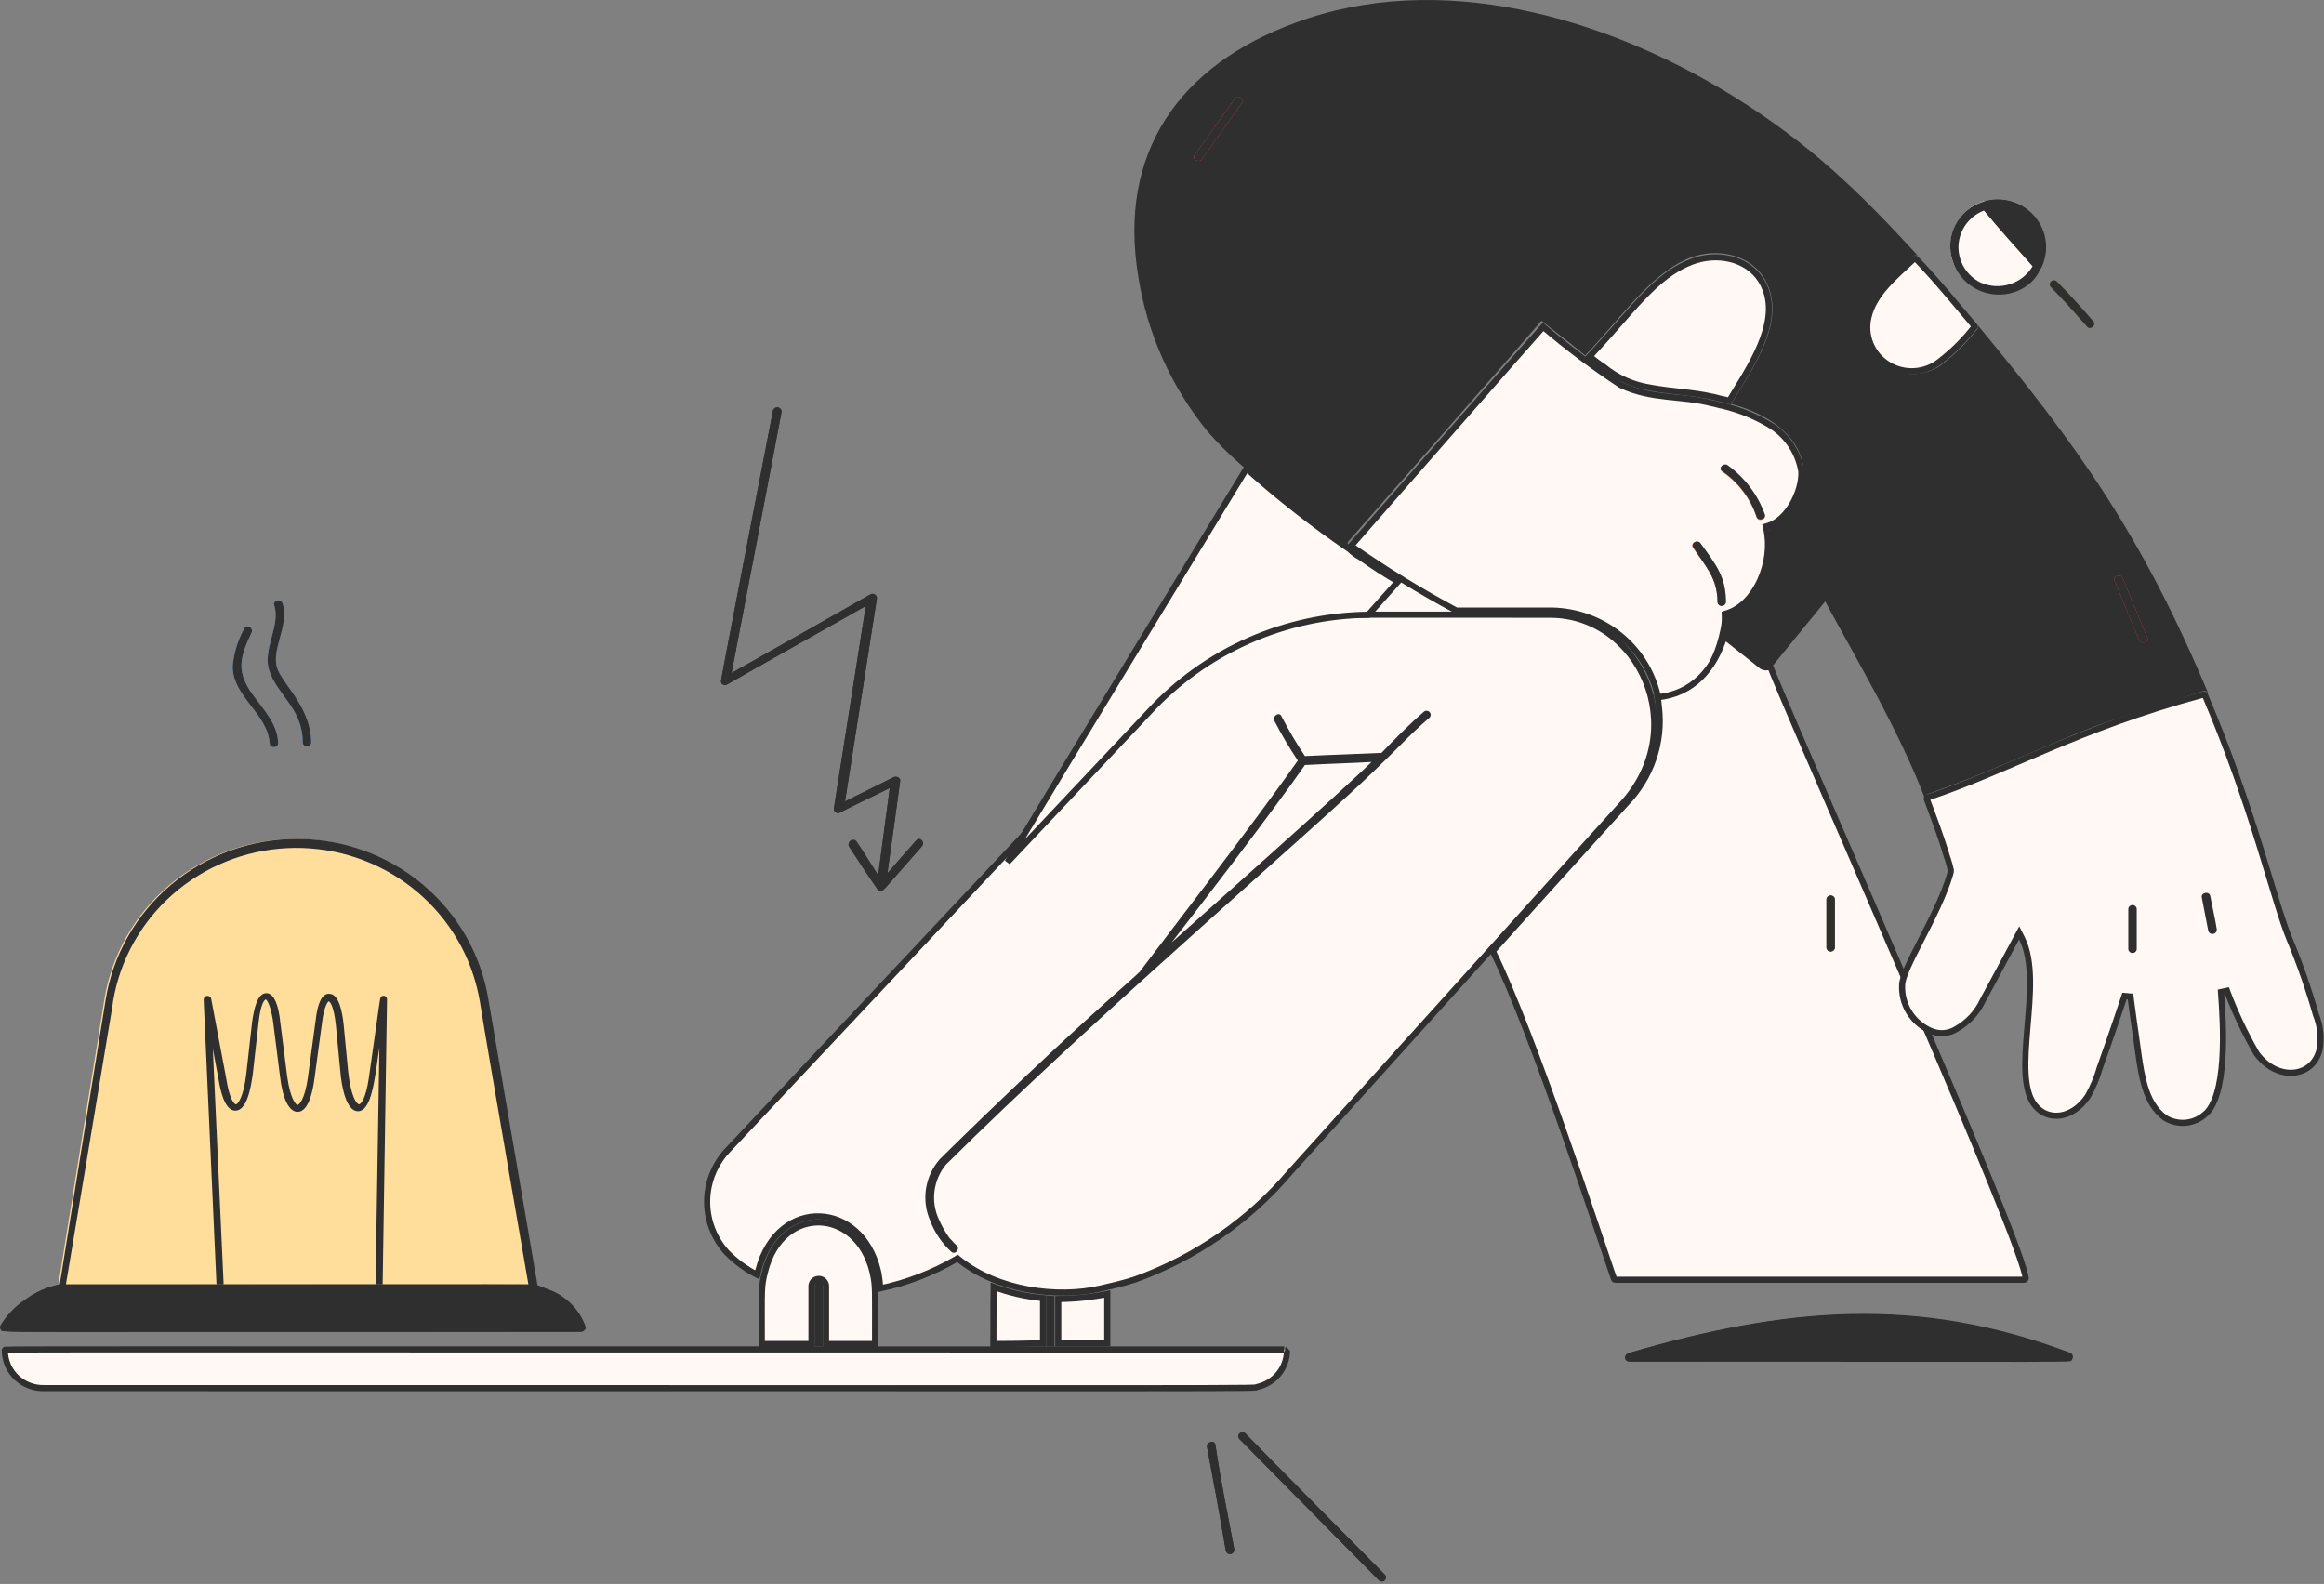 <?xml version="1.0" encoding="utf-8"?>
<svg xmlns="http://www.w3.org/2000/svg" fill="none" height="100%" overflow="visible" preserveAspectRatio="none" style="display: block;" viewBox="0 0 380 259" width="100%">
<rect x="0" y="0" width="380" height="259" fill="#808080" stroke="none"/>
<g id="Illustration">
<g id="maintenance-1--customer-service-support-maintenance-1">
<g id="color">
<g id="group">
<path d="M323.252 53.007C323.32 53.115 323.364 53.236 323.384 53.362C323.402 53.488 323.392 53.616 323.358 53.738C321.85 55.697 320.116 57.477 318.19 59.041C316.976 60.173 315.428 60.893 313.77 61.098C312.114 61.302 310.432 60.98 308.974 60.178C307.514 59.377 306.354 58.138 305.66 56.641C304.966 55.144 304.774 53.468 305.114 51.857C306.07 47.678 309.782 44.753 312.752 41.932C312.814 41.87 312.888 41.82 312.97 41.786C313.052 41.752 313.14 41.735 313.228 41.735C313.318 41.735 313.406 41.752 313.488 41.786C313.57 41.82 313.644 41.87 313.706 41.932C303.69 31.018 295.968 23.56 283.372 15.711C262.172 2.611 235.228 -4.952 211.886 3.694C192.87 10.643 182.774 24.893 186.114 45.171C187.562 54.469 191.478 63.227 197.462 70.558C199.08 72.406 200.818 74.15 202.662 75.781C208.344 80.735 214.33 85.341 220.588 89.57C220.442 89.44 220.352 89.26 220.332 89.067C220.312 88.874 220.366 88.681 220.482 88.525C220.682 88.328 248.562 56.536 252.052 52.452C256.152 55.691 257.372 56.589 259.194 58.123C265.914 50.994 270.038 44.637 276.376 42.139C280.724 40.468 286.218 41.569 288.576 45.685C292.316 52.231 286.754 59.991 283.06 66.059C285.514 66.678 287.846 67.702 289.954 69.087C294.608 72.388 296.638 77.315 293.242 82.668C292.334 84.233 290.912 85.449 289.212 86.117C290.338 91.292 287.68 99.034 282.424 100.429C282.434 101.701 282.256 102.968 281.894 104.19C282.494 104.696 287.494 108.575 288.364 109.312C288.564 109.521 289.148 109.824 289.424 109.416C289.554 109.297 289.662 109.156 289.742 108.999C292.606 105.453 295.576 101.895 298.44 98.343C303.44 107.622 310.528 119.477 314.772 130.625C314.75 130.447 314.792 130.268 314.888 130.116C314.984 129.964 315.13 129.849 315.302 129.79C318.59 128.64 321.878 127.385 325.166 126.027C344.542 117.901 338.35 119.944 360.38 112.97C360.592 112.866 360.91 113.179 361.122 113.492C350.2 87.451 339.8 73.02 323.252 53.007Z" fill="#2F2F30" id="vector"/>
<path d="M44.096 121.54C44.096 122.375 45.495 122.375 45.474 121.54C45.422 118.405 43.059 115.984 41.337 113.601C38.605 109.818 39.19 107.507 41.126 103.467C41.526 102.622 40.291 102.009 39.959 102.736C38.882 104.669 38.231 106.805 38.05 109.003C38.05 113.884 43.767 116.711 44.096 121.54Z" fill="#78B5FF" id="vector_2"/>
<path d="M49.503 121.436C49.517 121.607 49.595 121.767 49.723 121.884C49.851 122.001 50.019 122.065 50.193 122.065C50.368 122.065 50.536 122.001 50.664 121.884C50.792 121.767 50.87 121.607 50.883 121.436C50.883 115.969 46.657 112.271 45.473 109.631C44.053 106.464 47.379 102.478 46.215 98.66C45.897 97.825 44.615 98.138 44.837 98.974C45.927 102.199 42.935 106.142 43.989 109.527C45.285 113.693 49.503 115.77 49.503 121.436Z" fill="#78B5FF" id="vector_3"/>
<path d="M149.843 137.403C148.243 139.177 145.127 142.781 145.103 142.805C145.723 138.503 147.187 127.703 147.187 127.703C147.293 127.181 146.551 126.868 146.127 127.077C143.475 128.434 140.823 129.689 138.171 131.047C138.703 127.599 143.157 99.393 143.371 97.929C143.398 97.796 143.384 97.659 143.333 97.534C143.282 97.409 143.195 97.302 143.082 97.224C142.97 97.147 142.838 97.103 142.701 97.099C142.564 97.094 142.429 97.129 142.311 97.198C141.273 97.811 119.939 109.887 119.613 110.048C119.657 109.851 127.779 67.623 127.779 67.424C127.811 67.248 127.773 67.066 127.673 66.917C127.573 66.767 127.419 66.662 127.242 66.621C127.065 66.581 126.879 66.609 126.722 66.701C126.566 66.791 126.451 66.938 126.401 67.11C126.345 67.365 117.915 110.844 117.915 111.197C117.875 111.321 117.874 111.454 117.913 111.578C117.952 111.703 118.029 111.812 118.134 111.892C118.238 111.972 118.365 112.018 118.497 112.024C118.629 112.031 118.759 111.997 118.871 111.928C121.099 110.612 139.795 100.125 141.567 99.078C141.037 102.426 136.583 130.629 136.367 132.091C136.331 132.225 136.337 132.367 136.385 132.499C136.433 132.629 136.521 132.743 136.637 132.823C136.753 132.903 136.891 132.945 137.032 132.945C137.174 132.945 137.312 132.901 137.427 132.821C140.079 131.464 142.731 130.211 145.489 128.852L143.581 143.035C142.415 141.263 141.289 139.355 140.083 137.607C139.569 136.863 138.385 137.607 138.915 138.337C143.037 144.717 143.671 146.445 144.877 145.071L150.795 138.337C151.327 137.717 150.373 136.671 149.843 137.403Z" fill="#2F2F30" id="vector_5"/>
<path d="M79.625 163.33C78.402 156.01 74.572 149.36 68.822 144.568C63.072 139.778 55.778 137.16 48.247 137.186C40.716 137.21 33.44 139.876 27.723 144.706C22.006 149.534 18.223 156.212 17.049 163.538C17.013 163.736 9.913 207.648 9.519 210.238C19.465 210.238 -22.529 210.028 87.581 210.028C86.739 204.234 81.457 174.156 79.625 163.33Z" fill="#FFDE9C" id="vector_6"/>
<path d="M63.282 163.383C63.283 163.281 63.255 163.179 63.201 163.089C63.147 163.001 63.069 162.927 62.976 162.879C62.883 162.831 62.778 162.809 62.673 162.817C62.568 162.823 62.467 162.859 62.382 162.919C62.093 163.117 62.34 162.117 60.322 176.185C59.797 179.843 58.944 180.575 58.721 180.575C58.297 180.575 57.343 179.215 56.922 175.141L56.179 167.411C55.968 165.529 55.438 162.499 53.847 162.499C52.679 162.395 51.938 163.963 51.62 166.785L50.347 176.185C49.816 179.947 48.861 180.679 48.65 180.679C48.438 180.679 47.483 179.843 46.953 175.977L45.785 166.785C45.574 164.799 44.938 162.395 43.559 162.395C42.074 162.395 41.544 164.903 41.225 167.097L40.272 175.569C39.846 179.329 38.892 180.585 38.574 180.585C38.361 180.585 37.514 179.853 36.983 176.299L34.532 163.323C34.501 163.171 34.414 163.037 34.288 162.947C34.162 162.855 34.005 162.815 33.85 162.833C33.694 162.849 33.551 162.925 33.449 163.041C33.347 163.159 33.294 163.309 33.3 163.463L35.4 210.027H36.568L34.8 171.493L35.719 176.387C36.249 179.835 37.206 181.611 38.477 181.611C40.388 181.611 41.023 177.849 41.342 175.551L42.295 167.079C42.614 164.155 43.249 163.423 43.464 163.423C43.569 163.423 44.206 164.155 44.63 166.871L45.795 176.063C46.219 179.719 47.282 181.809 48.66 181.809C50.358 181.809 51.099 178.779 51.417 176.379L52.69 166.975C53.008 164.467 53.645 163.737 53.752 163.737C53.964 163.737 54.599 164.571 54.917 167.601L55.66 175.333C55.871 177.735 56.614 181.705 58.523 181.705C60.776 181.705 61.266 176.485 62.033 171.291L61.4 210.027H62.568L63.282 163.383Z" fill="#2F2F30" id="vector_7"/>
<path d="M162.484 210.423C165.075 211.396 167.79 212.013 170.552 212.262V219.662C169.184 219.667 168.373 219.69 167.338 219.713C166.255 219.737 164.921 219.76 162.429 219.763C162.431 213.436 162.457 211.24 162.482 210.478C162.483 210.458 162.484 210.44 162.484 210.423ZM162.202 210.508C162.199 210.509 162.196 210.509 162.193 210.51C162.203 210.506 162.218 210.498 162.238 210.488C162.225 210.495 162.214 210.503 162.202 210.508Z" fill="#FFF8F4" id="vector_8" stroke="#2F2F30"/>
<path d="M181.051 219.662H173.035V212.408C175.729 212.395 178.413 212.118 181.051 211.583V219.662Z" fill="#FFF8F4" id="vector_9" stroke="#2F2F30"/>
<path d="M171.052 220.162H172.43V211.908C171.968 211.926 171.505 211.89 171.052 211.804V220.162Z" fill="#2F2F30" id="vector_10"/>
<path d="M276.552 42.823C280.61 41.239 285.593 42.156 287.918 45.789L288.134 46.15C289.723 48.968 289.44 52.115 288.281 55.322C287.119 58.536 285.112 61.716 283.371 64.552V64.553C283.115 64.971 282.952 65.275 282.764 65.564C282.407 65.436 282.041 65.335 281.667 65.263L281.66 65.261L281.652 65.26C281.364 65.212 281.096 65.141 280.802 65.062C280.52 64.986 280.214 64.904 279.879 64.848H279.88C278.207 64.476 276.512 64.269 274.829 64.076C273.138 63.882 271.462 63.702 269.789 63.383L269.781 63.382L269.772 63.38C266.965 62.942 264.334 61.753 262.168 59.944L262.141 59.922L262.112 59.904L261.712 59.645C261.318 59.381 260.937 59.099 260.571 58.799C260.384 58.619 260.177 58.472 260.006 58.352C259.976 58.331 259.947 58.309 259.919 58.289C261.623 56.467 263.125 54.765 264.5 53.199C265.976 51.518 267.303 50 268.592 48.653C271.166 45.962 273.55 43.99 276.551 42.823H276.552Z" fill="#FFF8F4" id="vector_11" stroke="#2F2F30"/>
<path d="M227.266 93.96C225.466 95.944 223.665 98.034 221.865 100.02H237.665C235.561 98.986 227.344 93.997 227.266 93.96Z" fill="#FFF8F4" id="vector_12"/>
<path d="M216.185 100.829C220.033 100.387 220.83 100.519 253.461 100.519C268.003 100.519 276.672 119.088 265.188 131.542C263.463 133.408 212.383 190.063 210.984 191.618L210.974 191.63C204.22 199.607 195.443 205.682 185.532 209.237C183.51 209.895 181.457 210.341 179.954 210.69C172.894 212.313 163.174 211.053 156.834 205.979L156.567 205.765L156.271 205.936C152.44 208.151 148.276 209.749 143.937 210.673C143.879 209.869 143.786 209.067 143.651 208.272L143.647 208.254L143.525 207.707C142.172 202.142 138.224 199.07 134.104 198.896C129.839 198.715 125.581 201.644 124.005 207.707V207.708C123.949 207.926 123.894 208.169 123.842 208.402C123.837 208.423 123.832 208.443 123.827 208.463C121.963 207.511 120.267 206.267 118.811 204.775C116.821 202.568 115.698 199.743 115.627 196.808V196.219C115.703 193.072 116.987 190.067 119.224 187.813L119.232 187.806L119.24 187.797C120.009 186.953 184.342 118.539 186.585 116.134L186.589 116.13C194.277 107.707 204.777 102.277 216.184 100.828L216.185 100.829Z" fill="#FFF8F4" id="vector_13" stroke="#2F2F30"/>
<path d="M232.78 116.421C230.342 118.509 228.114 120.808 225.886 123.107C221.786 123.304 217.468 123.423 213.372 123.629C211.974 121.544 210.7 119.381 209.552 117.152C209.234 116.317 207.978 117.04 208.386 117.883C209.536 120.11 210.812 122.272 212.204 124.36C205.042 134.623 189.922 154.107 186.326 158.939C184.59 160.649 174.188 169.329 153.682 189.527C152.483 190.891 151.698 192.561 151.417 194.343C151.137 196.127 151.372 197.951 152.096 199.609C152.835 201.565 154.034 203.319 155.596 204.731C156.346 205.241 157.08 203.997 156.338 203.579L155.914 203.163C155.702 202.849 155.384 202.641 155.17 202.327C154.502 201.375 153.934 200.361 153.474 199.297C152.826 197.853 152.595 196.263 152.806 194.699C153.018 193.133 153.664 191.657 154.674 190.433C179.382 165.877 215.6 135.017 225.25 125.509C228.114 122.792 230.766 119.869 233.734 117.361C233.86 117.236 233.932 117.067 233.932 116.891C233.932 116.715 233.86 116.546 233.734 116.421C233.608 116.297 233.436 116.227 233.256 116.227C233.078 116.227 232.906 116.297 232.78 116.421ZM191.58 154.101C195.538 149.047 208.548 132.075 213.368 125.091C216.916 124.894 220.712 124.796 224.268 124.593C219.63 129.161 196.77 149.469 191.582 154.101H191.58Z" fill="#2F2F30" id="vector_14"/>
<path d="M135.065 210.214L135.063 210.19C135.035 209.895 134.897 209.624 134.679 209.428H134.679C134.457 209.225 134.169 209.119 133.877 209.119C133.586 209.119 133.299 209.224 133.077 209.425C132.857 209.622 132.717 209.893 132.689 210.19L132.687 210.214V219.766H124.564C124.56 210.378 124.453 210.495 125.081 207.954C126.482 202.301 130.371 199.747 134.105 199.888C137.732 200.025 141.387 202.709 142.658 207.942L142.774 208.457C143.167 210.366 143.086 210.85 143.083 219.766H135.065V210.214Z" fill="#FFF8F4" id="vector_15" stroke="#2F2F30"/>
<path d="M134.566 220.162V210.134C134.55 209.964 134.47 209.806 134.343 209.692C134.215 209.578 134.049 209.514 133.877 209.514C133.704 209.514 133.538 209.578 133.411 209.692C133.283 209.806 133.204 209.964 133.188 210.134V220.162H134.566Z" fill="#2F2F30" id="vector_16"/>
<path d="M95.748 216.923C95.261 215.533 94.465 214.269 93.419 213.221C92.374 212.171 91.103 211.367 89.701 210.863C89.618 210.827 87.883 210.133 87.793 210.133C87.463 209.969 92.933 210.027 9.732 210.027C9.626 210.027 9.414 210.133 9.306 210.133C5.525 211.101 2.263 213.455 0.185 216.713C0.133 216.811 0.105 216.917 0.105 217.027C0.105 217.137 0.133 217.245 0.185 217.341C0.515 217.991 -6.452 217.761 94.9 217.759C95.43 217.757 95.859 217.339 95.748 216.923Z" fill="#2F2F30" id="vector_17"/>
<path d="M23.328 220.64C48.299 220.638 100.59 220.661 209.977 220.661C209.97 220.661 210.019 220.66 210.138 220.757C210.225 220.829 210.319 220.933 210.428 221.065C210.377 222.37 209.902 223.629 209.068 224.652C208.195 225.721 206.983 226.47 205.623 226.778C205.481 226.809 205.407 226.843 205.352 226.869C205.348 226.87 205.341 226.872 205.331 226.873C205.186 226.895 204.808 226.918 203.68 226.936C201.453 226.971 196.431 226.987 184.873 226.992C161.761 227.004 112.529 226.976 7.292 226.976H7.275C6.439 227.004 5.605 226.868 4.824 226.575L4.823 226.574C4.043 226.284 3.33 225.84 2.725 225.273C2.197 224.775 1.762 224.192 1.439 223.55L1.308 223.272C0.976 222.517 0.801 221.708 0.792 220.888L0.791 220.858L0.787 220.827L0.788 220.791C0.79 220.78 0.793 220.768 0.799 220.757C0.809 220.736 0.828 220.716 0.854 220.701L0.86 220.698C1.099 220.687 1.605 220.674 2.646 220.666C5.19 220.647 10.843 220.641 23.328 220.64Z" fill="#FFF8F4" id="vector_18" stroke="#2F2F30"/>
<path d="M313.123 42.277C313.178 42.277 313.232 42.293 313.279 42.321C316.602 45.754 319.66 49.535 322.823 53.275C322.834 53.299 322.846 53.321 322.854 53.344C322.864 53.373 322.868 53.396 322.87 53.412L322.856 53.433C321.257 55.507 319.399 57.373 317.322 58.986L317.316 58.99L317.309 58.996C316.145 59.969 314.699 60.558 313.176 60.678C311.653 60.798 310.13 60.444 308.825 59.665C307.519 58.887 306.494 57.724 305.899 56.343L305.792 56.082C305.285 54.771 305.182 53.341 305.495 51.968L305.496 51.962C305.923 49.987 307.041 48.275 308.445 46.695C309.847 45.117 311.477 43.726 312.953 42.327C313.002 42.294 313.062 42.277 313.123 42.277Z" fill="#FFF8F4" id="vector_19" stroke="#2F2F30"/>
<path d="M338.418 221.301C313.362 211.899 292.018 213.757 266.19 221.301C266.028 221.351 265.888 221.455 265.798 221.595C265.708 221.737 265.672 221.907 265.698 222.071C265.724 222.237 265.808 222.387 265.938 222.495C266.068 222.603 266.232 222.661 266.402 222.659C343.052 222.659 338.49 222.835 338.736 222.347C338.796 222.259 338.836 222.161 338.852 222.059C338.868 221.955 338.86 221.849 338.83 221.749C338.8 221.649 338.746 221.557 338.676 221.479C338.604 221.403 338.516 221.341 338.418 221.301Z" fill="#2F2F30" id="vector_20"/>
<path d="M349.767 104.616C350.085 105.451 351.457 105.037 351.145 104.303C345.945 92.031 347.765 95.867 347.115 94.587C346.797 93.751 345.429 94.165 345.735 94.9C345.931 95.369 349.537 104.163 349.767 104.616Z" fill="#FF4848" id="vector_21"/>
<path d="M201.916 16.129C200 18.843 195.654 24.893 195.34 25.321C194.802 26.046 195.976 26.68 196.508 26.054C198.416 23.337 202.77 17.281 203.082 16.86C203.622 16.135 202.34 15.396 201.916 16.129Z" fill="#FF4848" id="vector_22"/>
<path d="M341.281 53.425C341.825 54.041 342.881 53.111 342.235 52.485C340.327 50.29 338.339 48.07 336.297 46.008C336.169 45.892 335.999 45.83 335.827 45.833C335.653 45.837 335.487 45.907 335.363 46.028C335.241 46.149 335.169 46.312 335.165 46.483C335.161 46.654 335.223 46.821 335.341 46.947C337.383 49.01 339.311 51.191 341.281 53.425Z" fill="#77751E" id="vector_23"/>
<path d="M332.799 43.805C332.625 43.608 324.313 34.181 324.313 33.984C324.233 33.896 324.177 33.79 324.149 33.675C324.121 33.559 324.123 33.439 324.155 33.325C324.187 33.211 324.247 33.106 324.329 33.021C324.413 32.935 324.517 32.872 324.631 32.836H324.525C322.563 33.417 320.907 34.727 319.905 36.488C318.905 38.249 318.637 40.324 319.161 42.275C319.683 44.227 320.955 45.902 322.709 46.948C324.461 47.993 326.557 48.327 328.555 47.879C329.729 47.649 330.825 47.137 331.751 46.39C332.675 45.644 333.399 44.684 333.859 43.596C333.817 43.692 333.751 43.776 333.669 43.841C333.585 43.907 333.489 43.952 333.385 43.972C333.281 43.993 333.173 43.988 333.071 43.959C332.969 43.93 332.875 43.877 332.799 43.805Z" fill="#FFF8F4" id="vector_24"/>
<path d="M324.524 32.949C323.436 33.377 324.418 34.214 324.418 34.411C327.176 37.545 329.934 40.679 332.692 43.918C332.904 44.231 333.54 44.127 333.752 43.814C334.426 42.468 334.688 40.958 334.508 39.468C334.326 37.977 333.71 36.571 332.732 35.42C331.754 34.269 330.458 33.422 329 32.984C327.544 32.545 325.988 32.533 324.524 32.949Z" fill="#2F2F30" id="vector_25"/>
<path d="M252.324 53.445C256.336 56.858 260.557 60.026 264.964 62.93L264.994 62.949L265.027 62.965C267.579 64.167 270.028 64.575 272.459 64.851C274.905 65.128 277.297 65.271 279.859 65.922L279.879 65.928L279.9 65.931C280.187 65.978 280.456 66.051 280.75 66.13C281.032 66.206 281.339 66.288 281.675 66.346C284.544 67.026 287.282 68.166 289.776 69.72V69.721C291.043 70.566 292.122 71.659 292.941 72.93L292.942 72.931C293.757 74.195 294.301 75.609 294.54 77.086C294.619 78.696 294.074 80.679 293.086 82.394C292.09 84.122 290.698 85.489 289.168 85.96L288.729 86.096L288.827 86.545C289.408 89.189 288.998 92.258 287.823 94.86C286.645 97.467 284.734 99.531 282.377 100.274L282.014 100.388L282.028 100.768C282.054 101.497 281.986 102.227 281.827 102.941L281.825 102.949C281.167 106.195 280.03 108.896 278.251 110.856C276.564 112.714 274.27 113.937 271.162 114.306C270.4 110.363 268.305 106.785 265.215 104.157C262.006 101.427 257.924 99.897 253.685 99.832H238.107C232.224 96.687 226.541 93.194 221.088 89.373C221.069 89.359 221.051 89.338 221.034 89.311L221.033 89.31C221.018 89.282 221.01 89.255 221.007 89.231C221.005 89.206 221.007 89.178 221.017 89.15L221.02 89.141C221.026 89.121 221.039 89.098 221.06 89.075L221.059 89.074C221.087 89.045 221.131 88.996 221.172 88.949C221.236 88.877 221.327 88.774 221.444 88.642C221.677 88.376 222.015 87.992 222.441 87.506C223.292 86.534 224.5 85.154 225.947 83.501C228.84 80.195 232.69 75.794 236.565 71.368C240.44 66.943 244.34 62.492 247.332 59.088C249.782 56.301 251.608 54.236 252.324 53.445Z" fill="#FFF8F4" id="vector_26" stroke="#2F2F30"/>
<path d="M277.962 88.84C277.432 88.109 276.272 88.84 276.796 89.573C278.996 92.64 280.826 94.695 280.826 98.452C280.84 98.623 280.918 98.783 281.046 98.9C281.174 99.016 281.342 99.082 281.516 99.082C281.69 99.082 281.858 99.016 281.986 98.9C282.114 98.783 282.192 98.623 282.206 98.452C282.2 94.102 280.492 92.329 277.962 88.84Z" fill="#FC9070" id="vector_27"/>
<path d="M281.569 77.14C284.217 78.939 286.191 81.545 287.189 84.557C287.415 85.389 288.789 85.079 288.569 84.244C287.427 81.022 285.319 78.217 282.523 76.201C282.461 76.139 282.387 76.09 282.305 76.057C282.223 76.023 282.135 76.006 282.047 76.006C281.957 76.006 281.869 76.023 281.787 76.057C281.707 76.09 281.631 76.139 281.569 76.201C281.507 76.262 281.457 76.335 281.423 76.416C281.389 76.497 281.371 76.583 281.371 76.67C281.371 76.757 281.389 76.844 281.423 76.925C281.457 77.005 281.507 77.079 281.569 77.14Z" fill="#FC9070" id="vector_28"/>
<path d="M203.818 76.613C209.137 81.373 214.768 85.783 220.676 89.812C221.193 90.323 221.783 90.757 222.424 91.101C224.409 92.53 226.467 93.859 228.588 95.084C226.978 96.864 225.324 98.766 223.738 100.522C217.004 100.595 210.355 102.032 204.206 104.745C197.992 107.488 192.42 111.476 187.853 116.455C186.974 117.375 171.465 133.834 164.734 140.977C173.055 127.088 200.575 81.933 203.818 76.613Z" fill="#FFF8F4" id="vector_29" stroke="#2F2F30"/>
<path d="M281.947 104.052C282.617 104.584 283.701 105.439 284.76 106.272C285.513 106.863 286.256 107.448 286.836 107.91C287.429 108.382 287.822 108.701 287.906 108.78C288.112 108.982 288.415 109.097 288.694 109.116C288.91 109.131 289.189 109.091 289.417 108.915C289.556 109.219 289.683 109.527 289.794 109.842L289.798 109.854L289.803 109.864C293.322 118.431 303.55 141.706 312.962 163.608C317.67 174.562 322.175 185.176 325.539 193.442C327.222 197.576 328.618 201.12 329.611 203.824C330.107 205.177 330.5 206.315 330.779 207.21C331.049 208.078 331.197 208.683 331.237 209.027C331.225 209.083 331.199 209.133 331.158 209.173C331.11 209.22 331.045 209.251 330.974 209.259H264.083C264.048 209.257 264.01 209.243 263.976 209.216C263.947 209.191 263.927 209.159 263.918 209.122L263.911 209.094L263.902 209.067L263.439 207.746C262.123 203.921 259.208 195.086 255.798 185.38C251.967 174.477 247.519 162.502 244.084 155.511C244.103 155.49 244.124 155.467 244.145 155.443C244.307 155.26 244.537 155.003 244.824 154.681C245.4 154.037 246.207 153.138 247.172 152.065C249.103 149.917 251.666 147.072 254.277 144.179C259.5 138.39 264.906 132.412 265.815 131.43L265.814 131.429C267.858 129.354 269.41 126.856 270.349 124.114L270.348 124.113C271.288 121.374 271.594 118.463 271.247 115.592H271.248C271.207 115.058 271.136 114.527 271.037 114C276.782 113.488 280.321 109.317 281.947 104.052Z" fill="#FFF8F4" id="vector_30" stroke="#2F2F30"/>
<path d="M298.645 147.033V154.973C298.661 155.141 298.741 155.299 298.867 155.413C298.995 155.527 299.161 155.591 299.333 155.591C299.507 155.591 299.673 155.527 299.799 155.413C299.927 155.299 300.007 155.141 300.023 154.973V147.033C300.007 146.863 299.927 146.707 299.799 146.593C299.673 146.479 299.507 146.415 299.333 146.415C299.161 146.415 298.995 146.479 298.867 146.593C298.741 146.707 298.661 146.863 298.645 147.033Z" fill="#77751E" id="vector_31"/>
<path d="M201.81 253.278C200.75 247.638 199.578 242.014 198.734 236.25C198.612 235.416 197.25 235.728 197.356 236.562C198.416 242.204 199.476 247.846 200.432 253.594C200.48 253.766 200.596 253.914 200.752 254.006C200.91 254.098 201.096 254.126 201.274 254.086C201.452 254.044 201.606 253.938 201.706 253.788C201.806 253.638 201.844 253.454 201.81 253.278Z" fill="#2F2F30" id="vector_32"/>
<path d="M225.462 258.397C225.524 258.459 225.598 258.507 225.68 258.541C225.762 258.575 225.85 258.591 225.938 258.591C226.028 258.591 226.116 258.575 226.198 258.541C226.278 258.507 226.354 258.459 226.416 258.397C226.478 258.335 226.528 258.263 226.562 258.181C226.596 258.101 226.614 258.015 226.614 257.927C226.614 257.839 226.596 257.753 226.562 257.673C226.528 257.593 226.478 257.519 226.416 257.457C223.844 254.871 204.462 235.309 203.616 234.369C203.488 234.253 203.318 234.191 203.146 234.195C202.972 234.199 202.806 234.269 202.682 234.389C202.56 234.511 202.488 234.673 202.484 234.845C202.48 235.015 202.542 235.181 202.66 235.309C202.898 235.549 225.244 258.155 225.462 258.397Z" fill="#2F2F30" id="vector_33"/>
<path d="M318.977 142.286L318.967 142.233C318.841 141.659 318.687 141.09 318.504 140.53L318.311 139.974C317.364 136.741 316.196 133.717 315.041 130.619C315.038 130.576 315.048 130.531 315.074 130.49C315.104 130.443 315.151 130.407 315.21 130.392L315.226 130.388L315.242 130.383C321.916 128.157 328.053 125.331 335.058 122.386C342.072 119.436 349.994 116.35 360.292 113.571L360.306 113.567L360.321 113.562C360.344 113.555 360.366 113.551 360.388 113.553C360.412 113.554 360.433 113.561 360.45 113.569L360.456 113.572C360.474 113.581 360.491 113.593 360.506 113.61C360.515 113.621 360.527 113.639 360.536 113.666L360.542 113.685L360.55 113.703C364.472 122.875 367.285 131.284 369.431 138.166C371.571 145.023 373.065 150.422 374.336 153.491V153.492C376.02 157.532 377.466 161.663 378.665 165.868L378.672 165.894L378.681 165.919C379.407 167.716 379.617 169.673 379.291 171.58C378.732 173.932 377.007 175.232 375.013 175.402C373.005 175.574 370.665 174.597 368.956 172.238C367.071 168.959 365.458 165.534 364.13 162L363.163 162.212C363.358 164.898 363.639 169.193 363.377 173.206C363.246 175.213 362.979 177.129 362.508 178.727C362.033 180.337 361.368 181.561 360.487 182.26L360.478 182.267L360.469 182.274C359.643 182.993 358.612 183.444 357.516 183.57L357.297 183.591C356.127 183.676 354.961 183.386 353.975 182.763C352.308 181.537 351.339 179.769 350.7 177.651C350.217 176.05 349.932 174.283 349.672 172.437L349.413 170.568C349.064 168.056 348.671 165.451 348.353 162.948L347.382 162.859C347.239 163.305 345.155 169.556 343.357 174.542L343.351 174.559L343.346 174.575C342.885 176.207 342.227 177.778 341.385 179.254C340.141 181.124 338.501 182.152 336.934 182.394C335.373 182.634 333.846 182.104 332.76 180.777C331.77 179.564 331.323 177.761 331.198 175.532C331.074 173.312 331.272 170.759 331.497 168.105C331.72 165.467 331.97 162.732 331.929 160.204C331.889 157.681 331.561 155.303 330.592 153.392L330.159 152.539L329.706 153.38C327.9 156.731 326.074 160.161 324.19 163.622L324.183 163.635L324.177 163.648C323.272 165.567 321.789 167.168 319.927 168.231L319.908 168.243C319.274 168.645 318.549 168.882 317.8 168.931H317.799C317.047 168.981 316.296 168.841 315.613 168.525L315.611 168.524L315.344 168.397C314.027 167.738 312.921 166.729 312.155 165.483C311.34 164.153 310.946 162.615 311.023 161.064V161.039C311.023 160.758 311.099 160.368 311.259 159.863C311.416 159.365 311.647 158.785 311.935 158.135C312.513 156.833 313.306 155.287 314.169 153.605C315.883 150.263 317.87 146.386 318.851 143.003L318.872 142.935V142.881L318.873 142.879C318.876 142.871 318.881 142.861 318.885 142.85C318.907 142.798 318.933 142.729 318.951 142.637C318.969 142.548 318.977 142.451 318.977 142.34V142.286Z" fill="#FFF8F4" id="vector_34" stroke="#2F2F30"/>
</g>
</g>
<g id="line">
<g id="group_2">
<path d="M95.641 216.923C95.16 215.531 94.367 214.263 93.321 213.213C92.275 212.165 91.004 211.361 89.6 210.861C88.362 210.345 88.1 210.293 87.897 210.205C87.37 207.081 80.698 168.341 79.841 163.319C78.618 155.999 74.788 149.349 69.038 144.557C63.288 139.767 55.994 137.149 48.463 137.175C40.932 137.199 33.656 139.865 27.939 144.695C22.223 149.523 18.439 156.201 17.265 163.527C17.23 163.725 10.153 207.487 9.767 210.019C7.754 210.397 5.855 211.225 4.215 212.437C2.528 213.541 1.114 215.005 0.079 216.721C0.027 216.819 0 216.925 0 217.035C0 217.145 0.027 217.251 0.079 217.349C1.079 217.999 -6.811 217.765 95.005 217.765C95.43 217.755 95.853 217.341 95.641 216.923ZM18.322 164.895C19.171 158.127 22.343 151.847 27.312 147.097C32.281 142.347 38.748 139.411 45.642 138.777C52.536 138.143 59.444 139.849 65.219 143.611C70.995 147.373 75.293 152.965 77.4 159.461C77.853 160.865 78.207 162.295 78.46 163.747C79.838 172.415 86.29 209.233 86.4 210.027H10.777C10.928 209.273 18.271 165.183 18.322 164.895ZM2.199 216.399C4.209 213.949 6.958 212.191 10.05 211.385C96.57 211.265 86.207 211.143 88.85 212.011C91.1 212.745 92.968 214.321 94.049 216.399H2.199Z" fill="#2F2F30" id="vector_37"/>
<path d="M44.096 121.539C44.096 122.375 45.495 122.375 45.474 121.539C45.422 118.405 43.059 115.984 41.337 113.6C38.605 109.818 39.19 107.507 41.126 103.467C41.526 102.622 40.291 102.009 39.959 102.736C38.882 104.669 38.231 106.804 38.05 109.002C38.05 113.884 43.767 116.711 44.096 121.539Z" fill="#2F2F30" id="vector_38"/>
<path d="M49.504 121.435C49.517 121.606 49.595 121.767 49.723 121.883C49.851 122 50.019 122.065 50.194 122.065C50.368 122.065 50.536 122 50.664 121.883C50.792 121.767 50.87 121.606 50.883 121.435C50.883 115.968 46.657 112.271 45.474 109.631C44.053 106.463 47.38 102.478 46.215 98.66C45.898 97.825 44.615 98.138 44.837 98.973C45.928 102.198 42.935 106.142 43.989 109.527C45.285 113.693 49.504 115.769 49.504 121.435Z" fill="#2F2F30" id="vector_39"/>
<path d="M149.684 137.551C148.124 139.293 146.664 141.037 145.108 142.777C145.726 138.485 147.188 127.703 147.188 127.703C147.294 127.181 146.552 126.868 146.128 127.077C143.476 128.434 140.824 129.689 138.172 131.047C138.704 127.599 143.158 99.393 143.372 97.929C143.398 97.796 143.384 97.659 143.333 97.534C143.282 97.409 143.195 97.302 143.083 97.224C142.97 97.147 142.838 97.103 142.701 97.099C142.564 97.094 142.429 97.128 142.312 97.198C141.274 97.811 119.94 109.887 119.614 110.048C119.658 109.851 127.78 67.622 127.78 67.423C127.811 67.247 127.773 67.066 127.673 66.917C127.573 66.767 127.419 66.662 127.242 66.621C127.065 66.581 126.879 66.609 126.723 66.7C126.566 66.791 126.451 66.938 126.402 67.11C126.346 67.364 117.916 110.844 117.916 111.197C117.875 111.321 117.874 111.454 117.914 111.578C117.953 111.703 118.029 111.812 118.134 111.892C118.238 111.972 118.365 112.018 118.497 112.024C118.629 112.031 118.76 111.997 118.872 111.928C121.1 110.612 139.796 100.125 141.568 99.077C141.038 102.426 136.584 130.629 136.368 132.091C136.331 132.225 136.337 132.367 136.385 132.499C136.433 132.629 136.521 132.743 136.637 132.823C136.753 132.903 136.891 132.945 137.033 132.945C137.174 132.945 137.312 132.901 137.428 132.821C140.08 131.464 142.732 130.211 145.49 128.852C144.89 133.307 143.712 142.265 143.59 143.281C142.74 141.993 140.976 139.161 140.038 137.803C139.526 137.061 138.342 137.803 138.872 138.535C140.298 140.743 141.786 142.997 143.312 145.207C143.356 145.315 143.426 145.409 143.515 145.485C143.605 145.561 143.711 145.615 143.825 145.643C143.94 145.671 144.059 145.671 144.174 145.645C144.289 145.617 144.395 145.565 144.486 145.491L150.636 138.491C151.17 137.865 150.214 136.821 149.684 137.551Z" fill="#2F2F30" id="vector_40"/>
<path d="M280.826 98.452C280.84 98.623 280.918 98.783 281.046 98.9C281.174 99.016 281.342 99.081 281.516 99.081C281.69 99.081 281.858 99.016 281.986 98.9C282.114 98.783 282.192 98.623 282.206 98.452C282.206 94.387 280.666 92.421 278.07 88.84C277.538 88.109 276.372 88.84 276.902 89.573C278.714 92.465 280.826 94.411 280.826 98.452Z" fill="#2F2F30" id="vector_41"/>
<path d="M287.2 84.453C287.426 85.284 288.8 84.975 288.58 84.139C287.426 80.923 285.32 78.122 282.534 76.096C281.894 75.578 280.836 76.513 281.58 77.035C284.228 78.834 286.202 81.44 287.2 84.453Z" fill="#2F2F30" id="vector_42"/>
<path d="M338.2 222.564C338.368 222.57 338.532 222.518 338.664 222.418C338.798 222.318 338.89 222.176 338.928 222.014C338.966 221.854 338.946 221.686 338.87 221.538C338.796 221.39 338.672 221.274 338.518 221.206C313.518 211.712 291.802 213.782 266.396 221.206C266.234 221.254 266.094 221.358 266.004 221.5C265.914 221.642 265.878 221.81 265.904 221.976C265.93 222.14 266.014 222.292 266.144 222.4C266.274 222.508 266.438 222.566 266.608 222.564H338.2ZM271.276 221.154C293.718 214.88 313.076 214.196 334.276 221.154H271.276Z" fill="#2F2F30" id="vector_44"/>
<path d="M341.282 53.425C341.826 54.042 342.882 53.112 342.236 52.486C340.328 50.291 338.34 48.071 336.298 46.008C336.17 45.893 336 45.83 335.828 45.834C335.654 45.838 335.488 45.908 335.364 46.029C335.242 46.15 335.17 46.313 335.166 46.484C335.162 46.655 335.224 46.821 335.342 46.948C337.384 49.011 339.312 51.191 341.282 53.425Z" fill="#2F2F30" id="vector_45"/>
<path d="M349.768 104.615C350.086 105.451 351.458 105.037 351.146 104.302C345.946 92.031 347.766 95.867 347.116 94.586C346.798 93.751 345.429 94.165 345.735 94.9C345.931 95.368 349.538 104.162 349.768 104.615Z" fill="#2F2F30" id="vector_46"/>
<path d="M201.916 16.129C200 18.844 195.654 24.893 195.34 25.321C194.802 26.046 195.976 26.68 196.508 26.054C198.416 23.337 202.77 17.282 203.082 16.86C203.622 16.135 202.34 15.396 201.916 16.129Z" fill="#2F2F30" id="vector_47"/>
<path d="M332.436 35.205C331.27 33.895 329.682 33.019 327.94 32.722C326.196 32.425 324.401 32.725 322.855 33.573C321.311 34.421 320.108 35.765 319.446 37.381C318.784 38.997 318.705 40.788 319.221 42.454C319.759 44.38 321.027 46.028 322.765 47.059C324.501 48.09 326.573 48.423 328.553 47.992C334.999 46.548 335.882 38.94 332.436 35.205ZM332.967 41.891C330.633 39.281 328.299 36.572 325.967 33.952C327.013 33.825 328.076 33.953 329.062 34.325C330.046 34.697 330.922 35.302 331.614 36.086C332.304 36.87 332.79 37.809 333.026 38.822C333.262 39.834 333.241 40.888 332.967 41.891ZM323.888 46.225C322.748 45.67 321.796 44.8 321.148 43.722C320.502 42.644 320.186 41.403 320.242 40.151C320.298 38.9 320.723 37.691 321.463 36.673C322.205 35.655 323.231 34.872 324.417 34.419C326.967 37.559 329.921 40.809 332.373 43.508C331.547 44.911 330.223 45.964 328.657 46.464C327.091 46.964 325.392 46.876 323.888 46.217V46.225Z" fill="#2F2F30" id="vector_48"/>
<path d="M348 148.622V155.204C348.014 155.374 348.092 155.534 348.22 155.652C348.348 155.768 348.516 155.834 348.69 155.834C348.864 155.834 349.032 155.768 349.16 155.652C349.288 155.534 349.366 155.374 349.38 155.204V148.622C349.366 148.45 349.288 148.29 349.16 148.174C349.032 148.056 348.864 147.992 348.69 147.992C348.516 147.992 348.348 148.056 348.22 148.174C348.092 148.29 348.014 148.45 348 148.622Z" fill="#2F2F30" id="vector_49"/>
<path d="M360.022 146.794C360.34 148.568 360.764 150.45 361.082 152.228C361.136 152.396 361.25 152.54 361.406 152.628C361.562 152.716 361.746 152.742 361.92 152.702C362.094 152.662 362.248 152.56 362.348 152.414C362.448 152.268 362.49 152.09 362.462 151.914C362.188 150.13 361.72 148.258 361.402 146.482C361.188 145.65 359.81 145.96 360.022 146.794Z" fill="#2F2F30" id="vector_50"/>
<path d="M298.646 147.033V154.973C298.662 155.141 298.742 155.299 298.868 155.413C298.996 155.527 299.162 155.591 299.334 155.591C299.508 155.591 299.673 155.527 299.799 155.413C299.927 155.299 300.007 155.141 300.023 154.973V147.033C300.007 146.863 299.927 146.707 299.799 146.593C299.673 146.479 299.508 146.415 299.334 146.415C299.162 146.415 298.996 146.479 298.868 146.593C298.742 146.707 298.662 146.863 298.646 147.033Z" fill="#2F2F30" id="vector_51"/>
<path d="M201.81 253.277C200.75 247.637 199.578 242.013 198.734 236.249C198.612 235.415 197.25 235.727 197.356 236.561C198.416 242.203 199.476 247.845 200.432 253.593C200.48 253.765 200.596 253.913 200.752 254.005C200.91 254.097 201.096 254.125 201.274 254.085C201.452 254.043 201.606 253.937 201.706 253.787C201.806 253.637 201.844 253.453 201.81 253.277Z" fill="#2F2F30" id="vector_53"/>
<path d="M225.462 258.397C225.524 258.459 225.598 258.507 225.68 258.541C225.762 258.575 225.85 258.591 225.938 258.591C226.028 258.591 226.116 258.575 226.198 258.541C226.278 258.507 226.354 258.459 226.416 258.397C226.478 258.335 226.528 258.263 226.562 258.181C226.596 258.101 226.614 258.015 226.614 257.927C226.614 257.839 226.596 257.753 226.562 257.673C226.528 257.593 226.478 257.519 226.416 257.457C223.844 254.871 204.462 235.309 203.616 234.369C203.488 234.253 203.318 234.191 203.146 234.195C202.972 234.199 202.806 234.269 202.682 234.389C202.56 234.511 202.488 234.673 202.484 234.845C202.48 235.015 202.542 235.181 202.66 235.309C202.898 235.549 225.244 258.155 225.462 258.397Z" fill="#2F2F30" id="vector_54"/>
</g>
</g>
</g>
</g>
</svg>